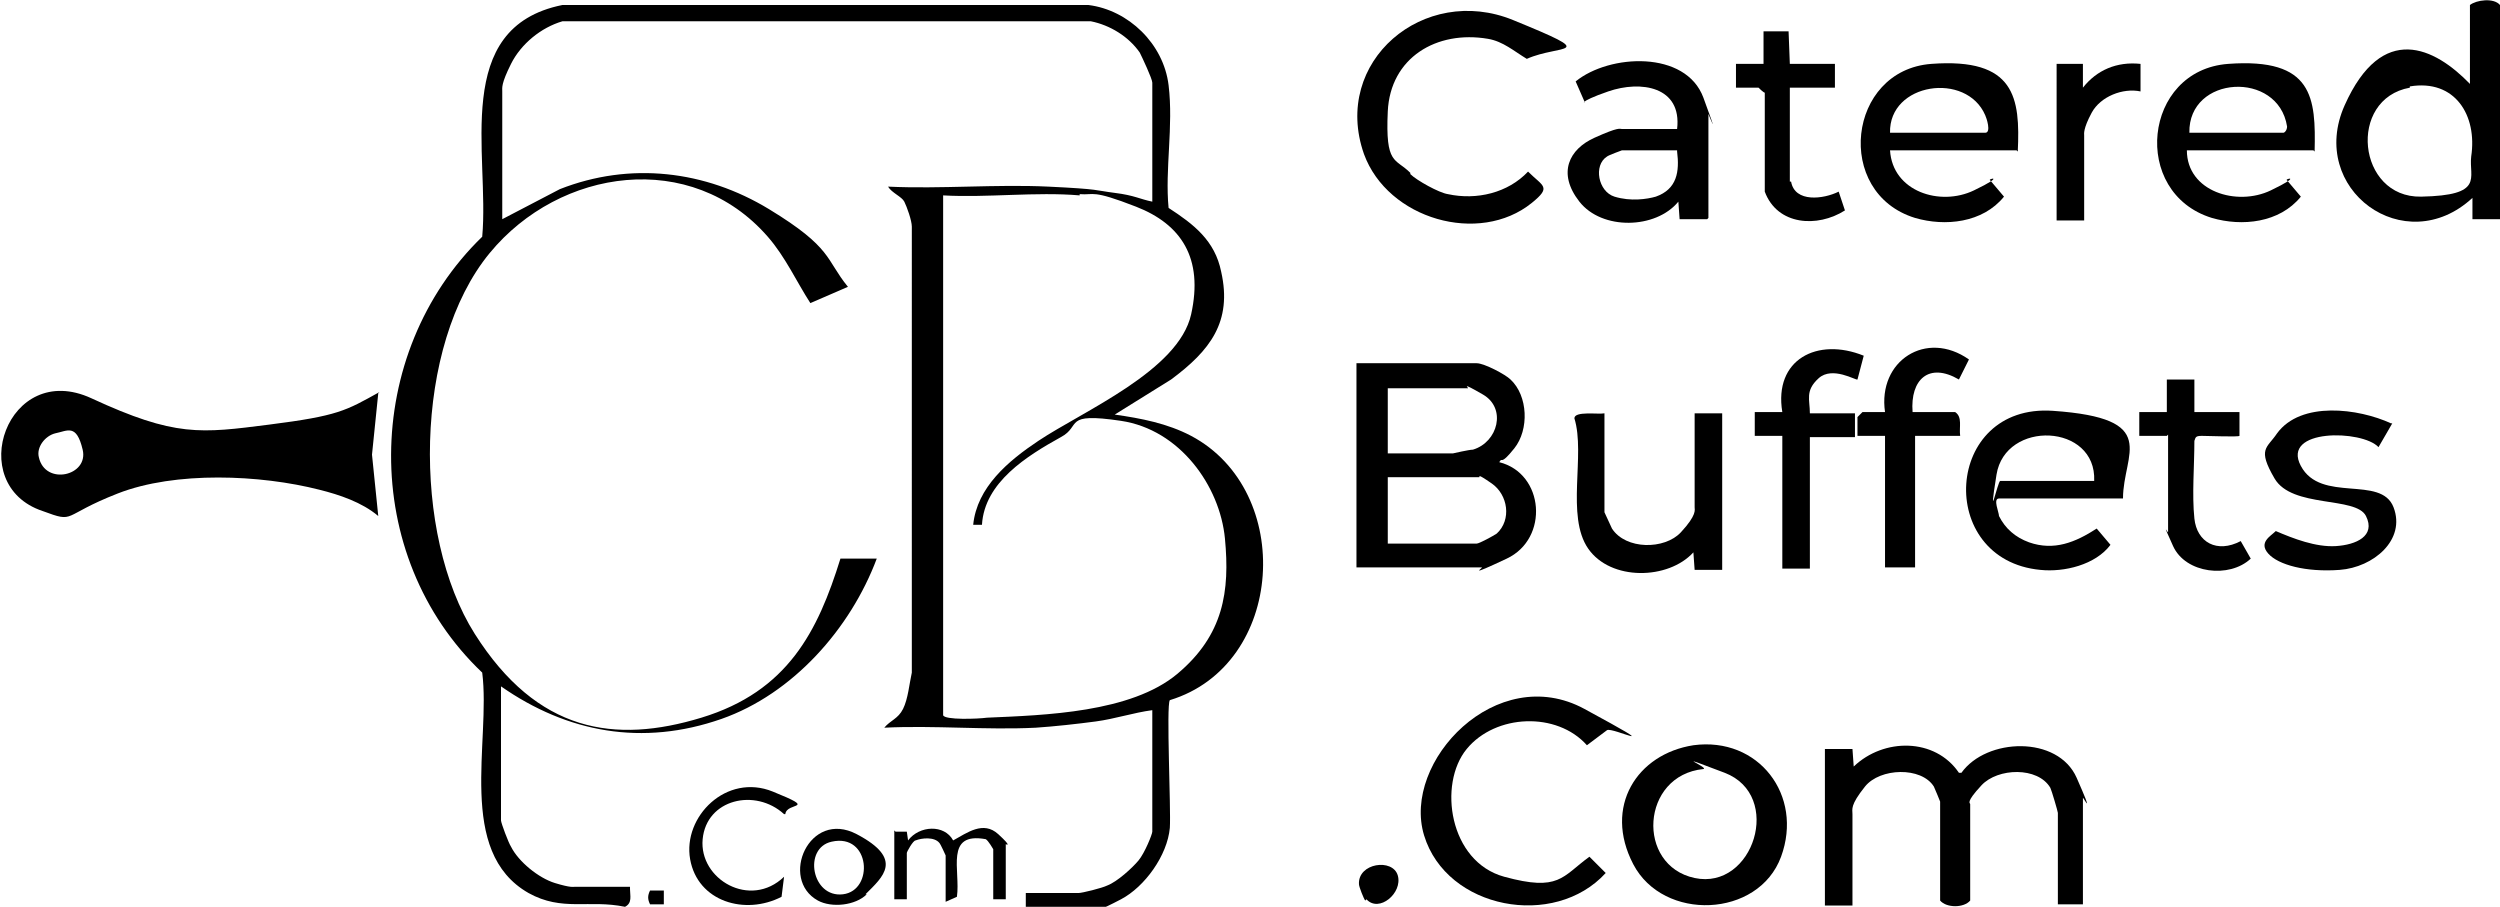 <?xml version="1.0" encoding="UTF-8"?>
<svg id="Layer_2" data-name="Layer 2" xmlns="http://www.w3.org/2000/svg" viewBox="0 0 199.6 72.4">
  <g id="Layer_1-2" data-name="Layer 1">
    <g>
      <path d="M50.3,71c0,.5.2,1.1-.4,1.4-2.9-.6-5,.4-7.7-1.1-5.8-3.3-3-12.1-3.7-17.6-9.8-9.3-9.6-25.5,0-34.8.6-6.6-2.5-16.7,6.4-18.5h42c3.2.4,6,3.1,6.4,6.4s-.3,6.7,0,9.8c2,1.3,3.7,2.6,4.2,5.1.9,4-.9,6.3-4,8.6l-4.5,2.8c2.1.3,4.2.7,6.1,1.7,8.3,4.4,7.5,18.3-1.7,21.1-.3.4.1,8.7,0,10.2-.2,2.2-2,4.7-3.9,5.7s-1.6.7-1.7.7h-5.9v-1.2h4.2c.3,0,1.9-.4,2.3-.6.8-.3,2-1.4,2.5-2s1.1-2.1,1.1-2.3v-9.7c-1.5.2-3,.7-4.5.9s-3.3.4-4.8.5c-4,.2-8.1-.2-12.1,0,.5-.6,1.1-.7,1.5-1.5s.5-2,.7-2.9V18.1c0-.5-.4-1.6-.6-2s-1-.7-1.3-1.2c4.2.2,8.6-.2,12.8,0s3.7.3,5.3.5,2,.5,3,.7V6.6c0-.3-.8-2-1-2.4-.9-1.3-2.4-2.2-3.9-2.5h-42.2c-1.7.5-3.3,1.8-4.1,3.4s-.7,1.9-.7,2.2v10.2l4.6-2.4c5.6-2.2,11.6-1.5,16.7,1.6s4.5,4,6.3,6.2l-3,1.3c-1.1-1.7-2-3.7-3.4-5.3-6.1-7-16.6-5.5-22.2,1.3-6.1,7.4-6.2,22.5-1.2,30.4s11.2,8.8,18.1,6.7,9.3-6.9,11.1-12.7h2.9c-2.1,5.6-6.7,10.8-12.4,12.8-6.3,2.2-12.3,1.1-17.6-2.6v10.7c0,.2.6,1.8.8,2.1.6,1.2,2.2,2.5,3.5,2.9s1.5.3,1.6.3h4.4ZM86.2,15.6c-3.5-.3-7.4.2-10.9,0v41.5c.1.4,2.8.3,3.5.2,4.6-.2,11.5-.4,15.2-3.5s4.2-6.6,3.8-10.8-3.6-8.7-8.3-9.4-3.1.4-4.8,1.3c-2.7,1.5-6.1,3.6-6.3,7h-.7c.3-3,2.8-5.1,5.2-6.7,3.6-2.4,11.2-5.6,12.2-10.1s-.8-7.2-4.4-8.6-3.3-.9-4.5-1Z"/>
      <path d="M30.2,31.4l-.5,4.9.5,4.9c-1.3-1.1-3.1-1.7-4.7-2.1-4.7-1.2-11.5-1.5-16.1.3s-3.3,2.4-6,1.4c-6.3-2.1-2.8-12.1,3.9-9s8.7,2.8,14.2,2.1,6.1-1.1,8.8-2.6ZM4.4,34.6c-.8.2-1.5,1.1-1.3,1.9.5,2.3,4,1.5,3.5-.6s-1.2-1.5-2.2-1.3Z"/>
      <path d="M117.9,29c.6,0,2.3.9,2.7,1.3,1.4,1.3,1.5,4,.3,5.5s-.9.6-1.2,1.1c3.6.9,4,6.1.6,7.7s-1.8.7-2,.7h-10v-16.3h9.5ZM110.8,36.2h5.2c0,0,1.3-.3,1.6-.3,2-.6,2.7-3.3.8-4.4s-1.1-.5-1.2-.5h-6.4v5.3ZM110.8,43.4h7.1c.2,0,1.3-.6,1.6-.8,1.2-1.1.9-3.1-.4-4s-.9-.5-1-.5h-7.3v5.3Z"/>
      <path d="M166.5,72.2h-2.2v-7.3c0-.1-.5-1.8-.6-2-1-1.7-4.2-1.6-5.5-.2s-.9,1.4-.9,1.5v7.7c-.5.6-1.9.6-2.4,0v-7.9c0,0-.4-1-.5-1.2-1-1.6-4.3-1.5-5.5,0s-1,1.8-1,2.2v7.3h-2.2v-12.5h2.2s.1,1.4.1,1.4c2.4-2.3,6.5-2.3,8.4.5h.2c2-2.8,7.7-3,9.2.4s.5,1.5.5,1.6v8.5Z"/>
      <path d="M199.6,17.5h-2.2s0-1.7,0-1.7c-5.4,5-13.2-.7-10.2-7.4s7.2-4.6,10-1.7V.4c.5-.4,1.9-.6,2.4,0v17.1ZM192.4,7c-5,.9-4.2,8.8.9,8.7s3.8-1.5,4-3.2c.5-3.3-1.3-6.2-4.9-5.6Z"/>
      <path d="M112.6,13.9c.5.5,2.3,1.5,3,1.6,2.3.5,4.8-.1,6.4-1.8,1.2,1.2,1.9,1.2.3,2.5-4.2,3.4-11.5,1.3-13.4-3.9-2.6-7.4,4.8-13.6,11.9-10.7s3.8,1.9,1.1,3.1c-1-.6-1.9-1.4-3.1-1.6-4.1-.7-7.8,1.5-8,5.8s.6,3.7,1.8,4.9Z"/>
      <path d="M128.3,58.3l-1.6,1.2c-2.4-2.7-7.3-2.5-9.6.3s-1.4,9,3,10.2,4.6,0,6.8-1.6l1.3,1.3c-4.1,4.5-12.7,2.9-14.5-3s5.8-13.9,12.8-10.1,2.2,1.4,1.8,1.7Z"/>
      <path d="M161,12h-10.1c.2,3.3,4,4.5,6.7,3.2s1-.9,1.3-.8l1.1,1.3c-1.7,2.1-4.7,2.4-7.1,1.7-6.5-2-5.4-11.8,1.3-12.3s7.1,2.7,6.9,7ZM150.9,10.6h7.6c.5,0,.1-1.2,0-1.4-1.5-3.5-7.7-2.6-7.6,1.4Z"/>
      <path d="M184.7,12h-10.1c0,3.3,4,4.5,6.7,3.2s1-.9,1.3-.8l1.1,1.3c-1.7,2.1-4.7,2.4-7.1,1.7-6.5-2-5.5-11.8,1.3-12.3s7,2.7,6.9,7ZM174.7,10.6h7.6c.1,0,.3-.2.3-.5-.7-4.5-7.9-4.1-7.8.5Z"/>
      <path d="M136.3,17.5h-2.2s-.1-1.4-.1-1.4c-1.8,2.2-6.1,2.3-7.9,0s-.8-4.2,1.2-5.1,2-.7,2.2-.7h4.4c.4-3.4-2.9-3.9-5.5-3s-1.8,1-1.9.8l-.7-1.6c2.7-2.2,8.8-2.5,10.2,1.3s.4,1.3.4,1.3v8.3ZM133.9,12h-4.4c0,0-1.1.4-1.2.5-1.1.7-.7,2.8.6,3.2s2.6.2,3.3,0c1.7-.6,1.9-2,1.7-3.6Z"/>
      <path d="M169.6,39.8h-10c-.5,0,0,1.1,0,1.4.5,1,1.3,1.7,2.4,2.1,2,.7,3.7,0,5.4-1.1l1.1,1.3c-1.2,1.6-3.7,2.2-5.6,2-8.4-.8-7.7-13.3,1-12.7s5.6,3.4,5.6,7ZM167.2,38.4c.2-4.6-7.1-4.9-7.8-.5s.1.5.3.5h7.6Z"/>
      <path d="M135.2,59.5c5.2-.7,8.8,4,7,8.9s-9.4,5.2-11.8.6.3-8.8,4.8-9.5ZM136,61.4c-5,.5-5.4,7.7-.7,8.7s7.1-6.6,2.4-8.4-1.2-.4-1.7-.3Z"/>
      <path d="M128.1,32.9v8c0,0,.5,1.1.6,1.3,1.1,1.7,4.2,1.7,5.5.3s1.1-1.8,1.1-2v-7.5h2.2v12.5h-2.2s-.1-1.4-.1-1.4c-2,2.2-6.6,2.3-8.4-.3s-.2-7.5-1.1-10.4c0-.6,1.9-.3,2.4-.4Z"/>
      <path d="M191,33.8l-1.1,1.9c-1.3-1.4-7.8-1.5-6.2,1.5s6.4.7,7.4,3.3-1.6,4.8-4.3,5-4.9-.4-5.7-1.3.2-1.4.6-1.8c1.4.6,3.2,1.3,4.8,1.2s3.2-.8,2.4-2.4-5.9-.6-7.3-3-.6-2.4.2-3.6c1.9-2.6,6.5-2,9.1-.8Z"/>
      <path d="M152.6,32.9h3.5c.6.4.3,1.2.4,1.9h-3.6v10.5h-2.4v-10.5h-2.2s0-1.5,0-1.5l.4-.4h1.8c-.6-4.1,3.3-6.6,6.7-4.2l-.8,1.6c-2.4-1.4-3.9,0-3.7,2.6Z"/>
      <path d="M142.3,34.8h-2.2s0-1.9,0-1.9h2.2c-.7-4.2,2.8-6,6.5-4.5l-.5,1.9c-.1.1-2-1.1-3.1-.1s-.7,1.7-.7,2.8h3.6v1.9h-3.6v10.5h-2.2v-10.5Z"/>
      <path d="M173,34.8h-2.2c0-.1,0-1.9,0-1.9h2.2s0-2.6,0-2.6h2.2s0,2.6,0,2.6h3.6v1.9c-.1.1-2.5,0-3,0s-.5.1-.6.4c0,2-.2,4.3,0,6.2s1.8,2.8,3.7,1.8l.8,1.4c-1.7,1.6-5.2,1.2-6.2-1s-.4-1-.4-1.1v-7.8Z"/>
      <path d="M143,14.5c.3,1.7,2.6,1.4,3.8.8l.5,1.5c-2.2,1.4-5.4,1.2-6.4-1.5V7.4c-.1,0-.5-.4-.5-.4h-1.8s0-1.9,0-1.9h2.2s0-2.6,0-2.6h2s.1,2.6.1,2.6h3.6v1.9h-3.6v7.5Z"/>
      <path d="M164.1,5.1h2.2s0,1.9,0,1.9c1.1-1.4,2.7-2.1,4.6-1.9v2.2c-1.4-.3-3.2.4-3.9,1.7s-.6,1.7-.6,1.8v6.8h-2.2V5.1Z"/>
      <path d="M71.5,66.4h.9s.1.7.1.7c.9-1.2,2.9-1.3,3.6,0,1.1-.6,2.4-1.6,3.6-.5s.6.8.6.8v4.4h-1v-4c0,0-.4-.7-.6-.8-3.3-.6-2,2.5-2.3,4.6l-.9.4v-3.7c0,0-.4-.9-.5-1-.4-.5-1.4-.4-1.9-.2-.2,0-.7.9-.7,1v3.7h-1v-5.5Z"/>
      <path d="M62.6,65c-2.3-2.1-6.2-1.2-6.5,2s3.8,5.6,6.5,3l-.2,1.6c-2.9,1.5-6.7.4-7.3-3s2.9-6.9,6.6-5.4,1.1.8,1,1.8Z"/>
      <path d="M69.2,71.4c-.9.9-2.8,1.1-3.9.5-3.1-1.7-.7-7.3,3.1-5.3s2.1,3.4.7,4.8ZM66.4,67.2c-2.3.5-1.6,4.5.9,4.2s2.2-4.9-.9-4.2Z"/>
      <path d="M109,71.9c-.1-.1-.5-1.1-.5-1.3-.1-1.7,2.7-2.1,3.1-.7s-1.5,3-2.5,1.9Z"/>
      <path d="M53,71v1.2h-1.1c-.2-.4-.2-.7,0-1.1h1.1Z"/>
    </g>
  </g>
</svg>
